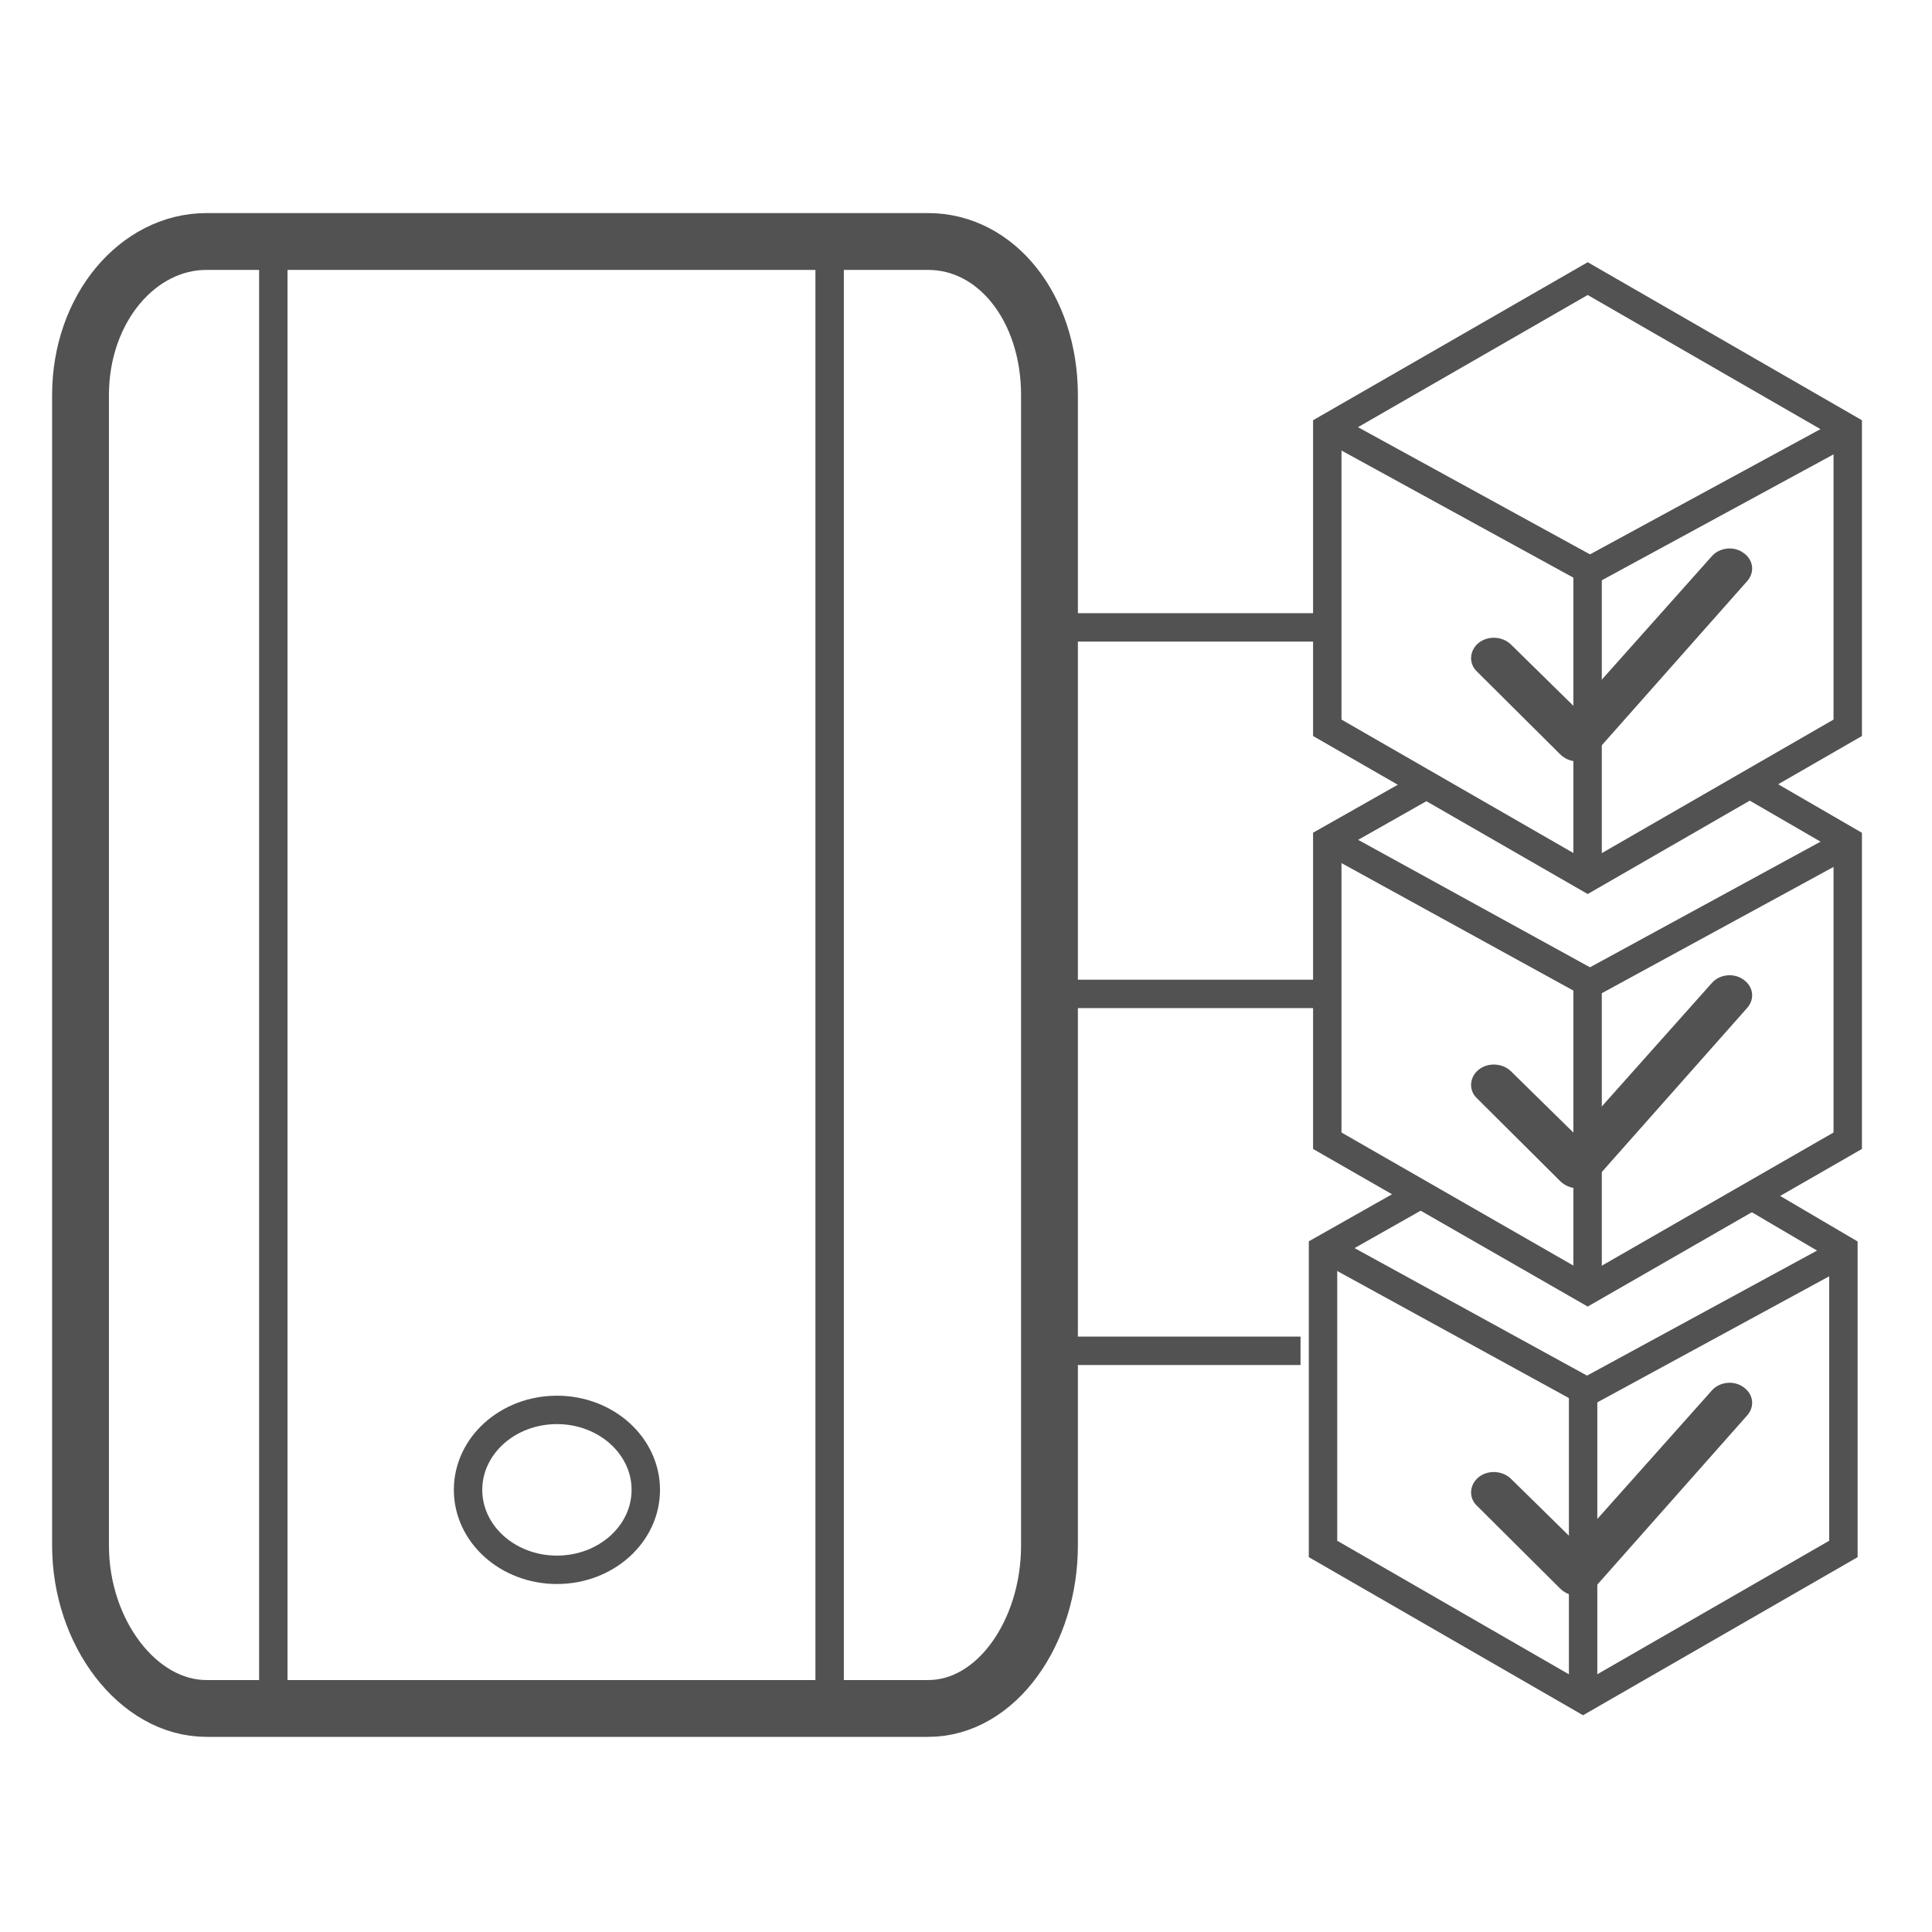 <svg width="34" height="34" viewBox="0 0 34 34" fill="none" xmlns="http://www.w3.org/2000/svg">
<path fill-rule="evenodd" clip-rule="evenodd" d="M18.469 27.198C18.469 28.727 17.537 30.066 16.334 30.066H3.633C2.43 30.066 1.417 28.734 1.417 27.198V6.955C1.417 5.426 2.43 4.25 3.633 4.25H16.334C17.537 4.25 18.469 5.419 18.469 6.955V27.198Z" stroke="#525252"/>
<path d="M9.801 27.626C10.665 27.626 11.365 26.996 11.365 26.219C11.365 25.442 10.665 24.812 9.801 24.812C8.937 24.812 8.237 25.442 8.237 26.219C8.237 26.996 8.937 27.626 9.801 27.626Z" stroke="#525252" stroke-width="0.5"/>
<path d="M4.81 4.25V30.059" stroke="#525252" stroke-width="0.5"/>
<path d="M14.6 4.25V30.059" stroke="#525252" stroke-width="0.5"/>
<path d="M23.284 11.041H18.864" stroke="#525252" stroke-width="0.5"/>
<path d="M22.887 23.772H18.468" stroke="#525252" stroke-width="0.5"/>
<path d="M23.284 17.491H18.864" stroke="#525252" stroke-width="0.5"/>
<path fill-rule="evenodd" clip-rule="evenodd" d="M32.517 12.808L27.941 15.445L23.358 12.808V7.54L27.941 4.903L32.517 7.54V12.808Z" stroke="#525252" stroke-width="0.5"/>
<path d="M27.939 15.459V10.014" stroke="#525252" stroke-width="0.5"/>
<path d="M27.98 10.041L32.583 7.54" stroke="#525252" stroke-width="0.5"/>
<path d="M27.981 10.041L23.419 7.54" stroke="#525252" stroke-width="0.5"/>
<path d="M30.803 13.807L32.517 14.8V20.075L27.941 22.705L23.358 20.075V14.8L25.004 13.868" stroke="#525252" stroke-width="0.5"/>
<path d="M27.939 22.718V17.274" stroke="#525252" stroke-width="0.5"/>
<path d="M27.98 17.308L32.583 14.8" stroke="#525252" stroke-width="0.5"/>
<path d="M27.981 17.308L23.419 14.8" stroke="#525252" stroke-width="0.5"/>
<path d="M30.742 20.992L32.441 21.991V27.259L27.859 29.897L23.283 27.259V21.991L24.929 21.06" stroke="#525252" stroke-width="0.5"/>
<path d="M27.86 29.903V24.459" stroke="#525252" stroke-width="0.5"/>
<path d="M27.929 24.493L32.532 21.991" stroke="#525252" stroke-width="0.5"/>
<path d="M27.928 24.493L23.366 21.991" stroke="#525252" stroke-width="0.5"/>
<path d="M27.751 13.399C27.635 13.399 27.526 13.345 27.452 13.27L25.99 11.816C25.84 11.673 25.861 11.442 26.024 11.312C26.187 11.183 26.439 11.197 26.588 11.34L27.737 12.468L30.124 9.79C30.26 9.634 30.511 9.606 30.681 9.729C30.858 9.851 30.885 10.069 30.749 10.225L28.07 13.25C27.995 13.331 27.887 13.399 27.771 13.399C27.758 13.399 27.758 13.399 27.751 13.399Z" fill="#525252"/>
<path d="M27.751 20.91C27.635 20.91 27.526 20.856 27.452 20.781L25.99 19.326C25.84 19.183 25.861 18.952 26.024 18.823C26.187 18.694 26.439 18.708 26.588 18.85L27.737 19.979L30.124 17.301C30.26 17.144 30.511 17.117 30.681 17.239C30.858 17.362 30.885 17.579 30.749 17.736L28.07 20.76C27.995 20.842 27.887 20.91 27.771 20.91C27.758 20.91 27.758 20.91 27.751 20.91Z" fill="#525252"/>
<path d="M27.751 28.081C27.635 28.081 27.526 28.027 27.452 27.952L25.99 26.497C25.84 26.355 25.861 26.124 26.024 25.994C26.187 25.865 26.439 25.879 26.588 26.022L27.737 27.15L30.124 24.472C30.26 24.316 30.511 24.288 30.681 24.411C30.858 24.533 30.885 24.751 30.749 24.907L28.07 27.932C27.995 28.013 27.887 28.081 27.771 28.081C27.758 28.081 27.758 28.081 27.751 28.081Z" fill="#525252"/>
</svg>
